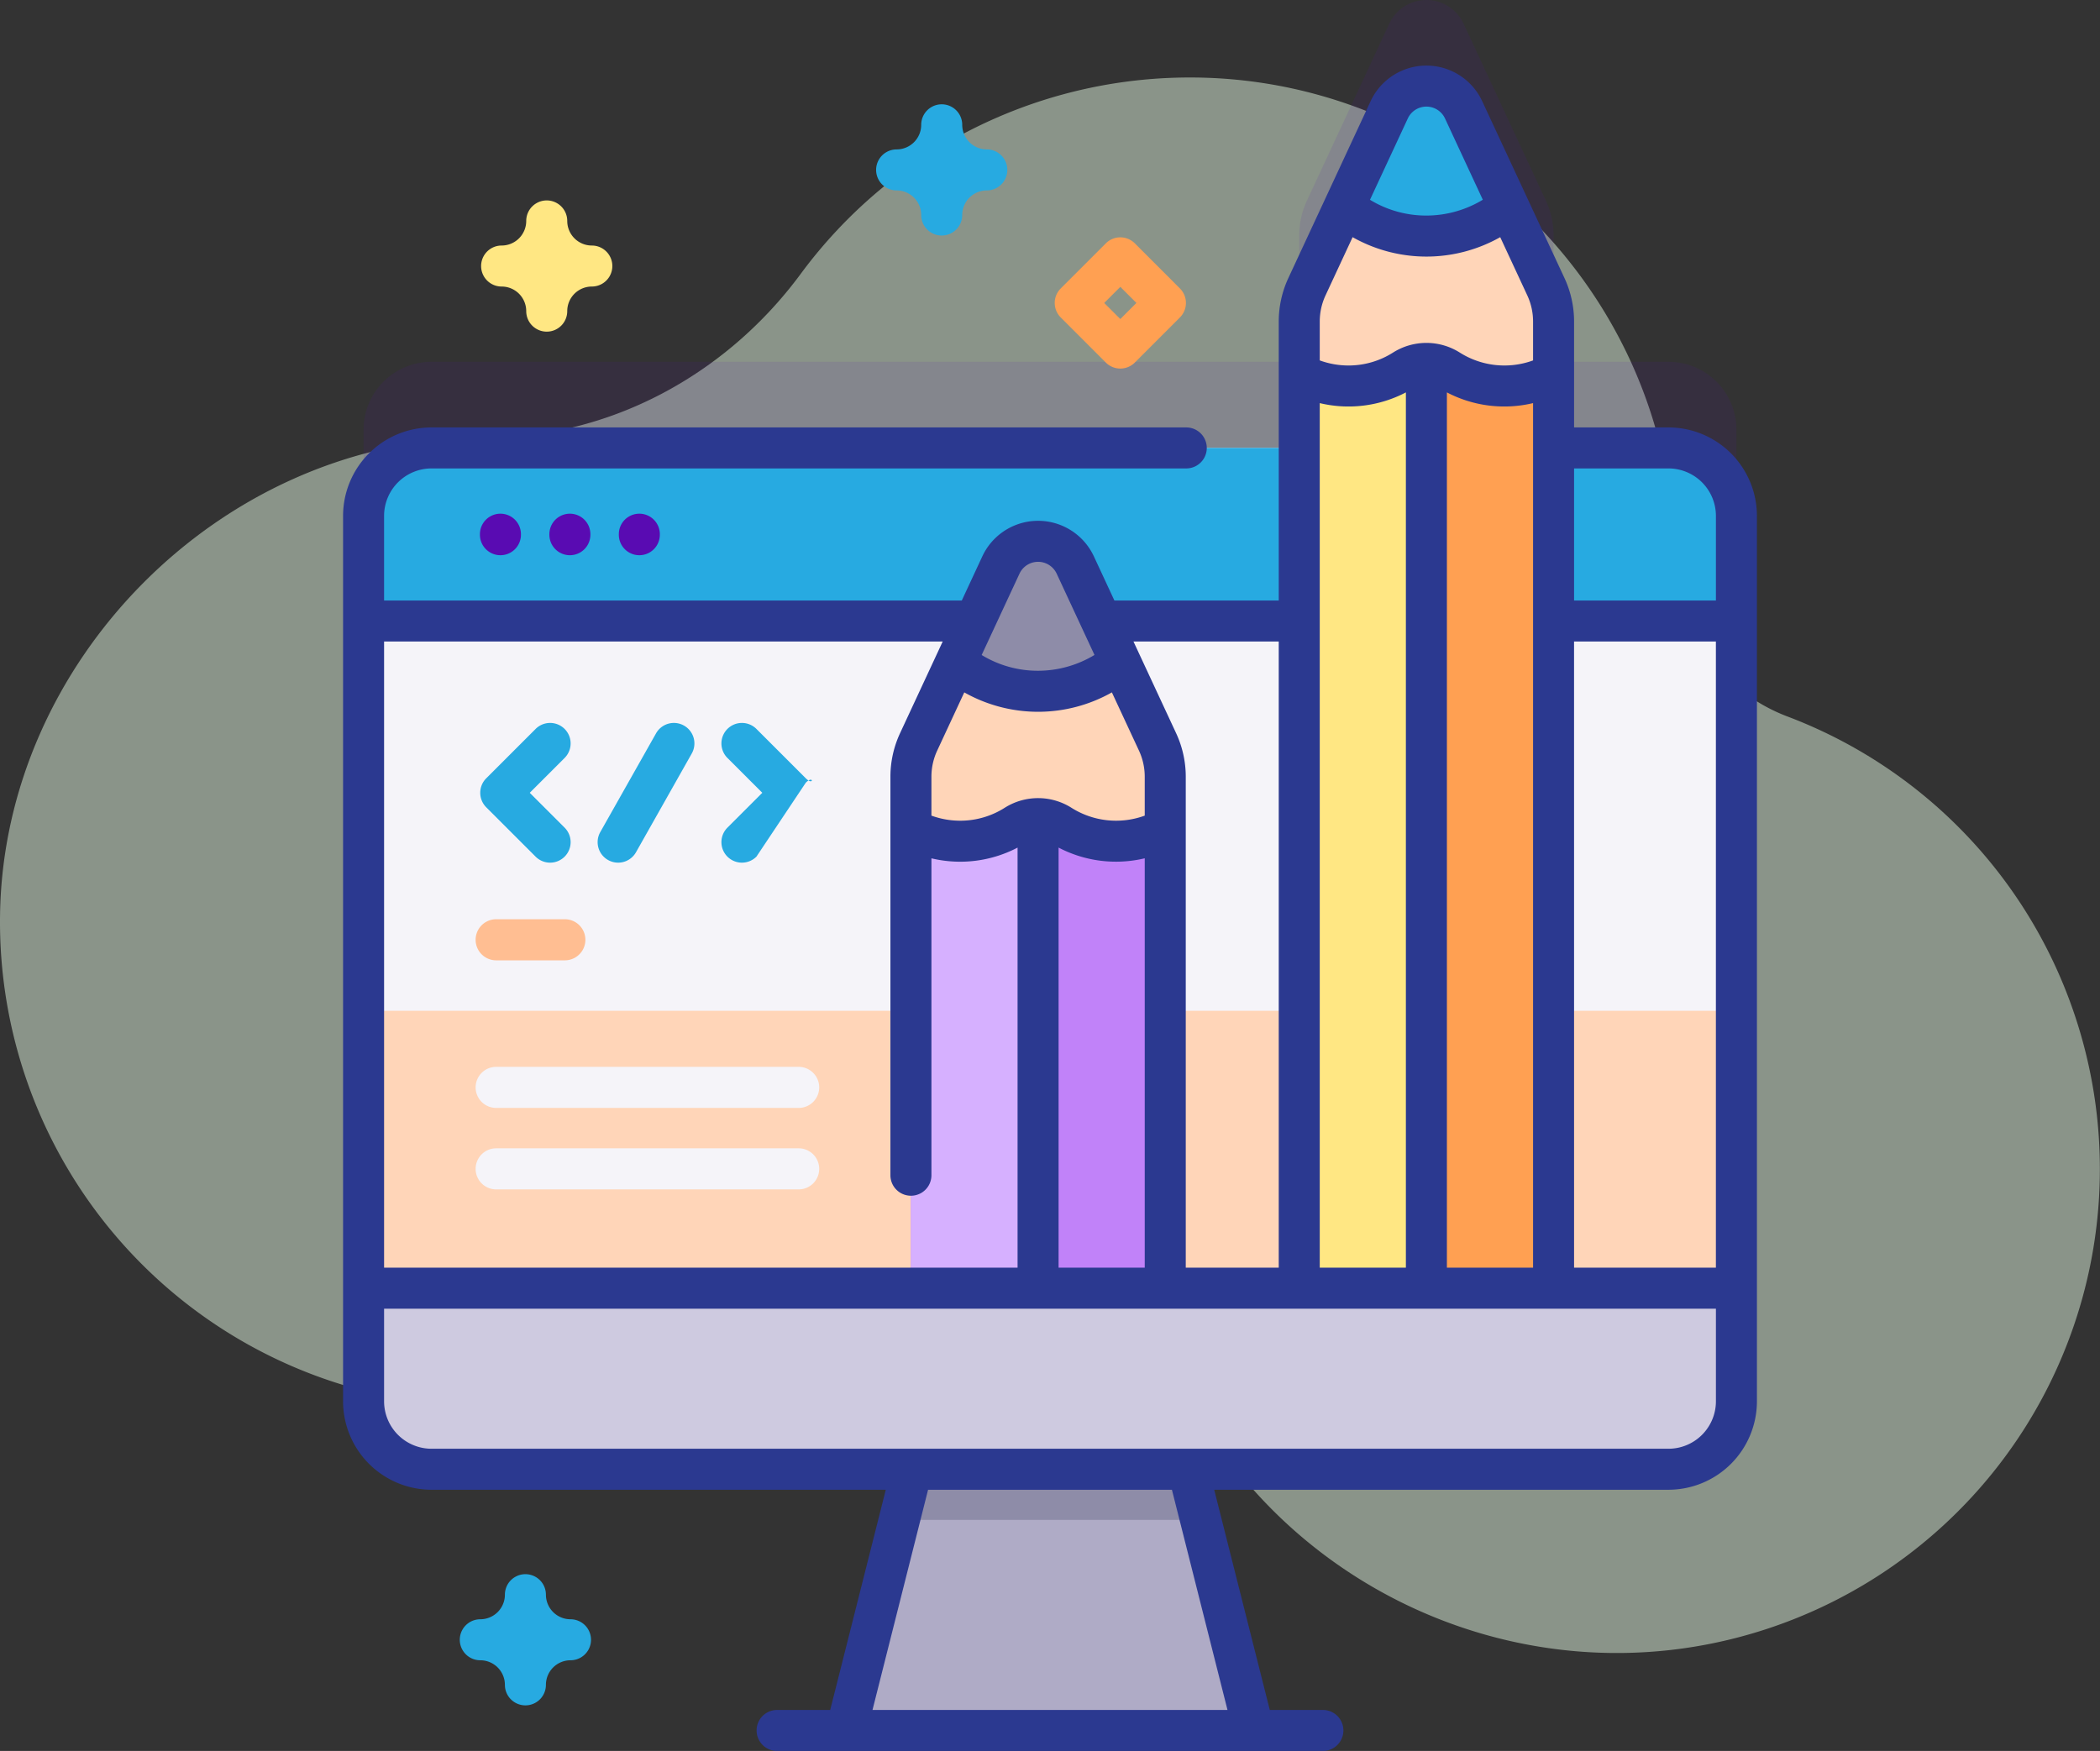<svg xmlns="http://www.w3.org/2000/svg" width="512" height="426.997" viewBox="0 0 512 426.997">
  <rect x="0" y="0" width="512" height="426.997" fill="#333333" stroke="none"/>
  <g id="uiux" transform="translate(0 -42.502)">
    <path id="Path_133" data-name="Path 133" d="M505.626,289.42a117.782,117.782,0,0,0-69.852-72.2,42.765,42.765,0,0,1-27.587-39.429q-.008-.576-.021-1.154c-1.507-64.582-55.488-116.33-120.077-115.221a117.859,117.859,0,0,0-92.9,47.92c-18.185,24.6-46.49,39.965-77.08,39.949q-1.347,0-2.7.029C53.487,150.666.837,203.79.011,265.716a118.058,118.058,0,0,0,228.918,42.157A24.158,24.158,0,0,1,258.212,293.1l.455.127a24.1,24.1,0,0,1,17.55,25.119,117.6,117.6,0,0,0,5.8,46.8c20.521,61.135,87.188,94.685,148.493,74.68a118.045,118.045,0,0,0,75.118-150.4Z" fill="rgba(226,246,225,0.5)"/>
    <path id="Path_134" data-name="Path 134" d="M406.793,130.732H378.772V99.873a20.009,20.009,0,0,0-1.865-8.434L356.84,48.285a10,10,0,0,0-18.132,0L318.632,91.437a20.009,20.009,0,0,0-1.867,8.437v30.857H105.207A16.564,16.564,0,0,0,88.643,147.3V363.229a16.565,16.565,0,0,0,16.564,16.565H406.792a16.564,16.564,0,0,0,16.564-16.565V147.3a16.563,16.563,0,0,0-16.563-16.565Z" fill="#590bb2" opacity="0.1"/>
    <path id="Path_135" data-name="Path 135" d="M305.69,464.5H206.309l12.952-51.348,6.922-27.427h59.633l6.922,27.427Z" fill="#afabc6"/>
    <path id="Path_136" data-name="Path 136" d="M292.738,413.154H219.261l6.922-27.427h59.633Z" fill="#8e8ca8"/>
    <path id="Path_137" data-name="Path 137" d="M406.792,400.8H105.208a16.565,16.565,0,0,1-16.565-16.565V168.3a16.565,16.565,0,0,1,16.565-16.565H406.793A16.565,16.565,0,0,1,423.358,168.3V384.232A16.566,16.566,0,0,1,406.792,400.8Z" fill="#f5f4f9"/>
    <path id="Path_138" data-name="Path 138" d="M88.643,289v95.227A16.565,16.565,0,0,0,105.207,400.8H406.792a16.564,16.564,0,0,0,16.564-16.565V289Z" fill="#ffd5b8"/>
    <path id="Path_139" data-name="Path 139" d="M423.357,193.942V168.3a16.565,16.565,0,0,0-16.565-16.565H105.207A16.565,16.565,0,0,0,88.642,168.3v25.644Z" fill="#27aae1"/>
    <path id="Path_140" data-name="Path 140" d="M88.643,356.644v27.588A16.565,16.565,0,0,0,105.208,400.8H406.793a16.565,16.565,0,0,0,16.565-16.565V356.644Z" fill="#cecae0"/>
    <path id="Path_141" data-name="Path 141" d="M194.721,312.688H120.972a5.009,5.009,0,1,1,0-10.018h73.749a5.009,5.009,0,1,1,0,10.018Z" fill="#f5f4f9"/>
    <path id="Path_142" data-name="Path 142" d="M137.715,276.693H120.971a5.009,5.009,0,1,1,0-10.018h16.744a5.009,5.009,0,1,1,0,10.018Z" fill="#ffbe92"/>
    <path id="Path_143" data-name="Path 143" d="M194.721,332.555H120.972a5.009,5.009,0,1,1,0-10.018h73.749a5.009,5.009,0,0,1,0,10.018Z" fill="#f5f4f9"/>
    <path id="Path_144" data-name="Path 144" d="M134.123,252.873a4.983,4.983,0,0,1-3.535-1.464l-12.036-12.036a5,5,0,0,1,0-7.072l12.036-12.036a5,5,0,0,1,7.071,7.072l-8.5,8.5,8.5,8.5a5,5,0,0,1-3.536,8.536Z" fill="#27aae1"/>
    <path id="Path_145" data-name="Path 145" d="M180.889,252.873a5,5,0,0,1-3.535-8.536l8.5-8.5-8.5-8.5a5,5,0,1,1,7.071-7.072L196.461,232.3c1.953,1.953,1.953-.881,0,1.071l-12.036,18.037a4.985,4.985,0,0,1-3.536,1.464Z" fill="#27aae1"/>
    <path id="Path_146" data-name="Path 146" d="M150.705,252.874a5,5,0,0,1-4.349-7.46l13.593-24.072a5,5,0,1,1,8.708,4.917l-13.593,24.073A5,5,0,0,1,150.705,252.874Z" fill="#27aae1"/>
    <path id="Path_147" data-name="Path 147" d="M338.708,69.287l-20.076,43.152a20.008,20.008,0,0,0-1.866,8.437V356.643h62.006V120.875a20.009,20.009,0,0,0-1.865-8.434L356.84,69.287a10,10,0,0,0-18.132,0Z" fill="#ffa052"/>
    <path id="Path_148" data-name="Path 148" d="M316.766,126.623h31V356.644h-31Z" fill="#ffe783"/>
    <path id="Path_149" data-name="Path 149" d="M338.708,69.287l-20.076,43.152a20.008,20.008,0,0,0-1.866,8.437v12.747a25.365,25.365,0,0,0,25.616-.964,10.188,10.188,0,0,1,10.91.084,25.357,25.357,0,0,0,25.479.88V120.875a20.009,20.009,0,0,0-1.865-8.434L356.84,69.287a10,10,0,0,0-18.132,0Z" fill="#ffd5b8"/>
    <path id="Path_150" data-name="Path 150" d="M338.708,69.287,327.727,92.91a31.624,31.624,0,0,0,40.094-.01L356.84,69.287a10,10,0,0,0-18.132,0Z" fill="#27aae1"/>
    <path id="Path_151" data-name="Path 151" d="M244.033,180.3l-20.076,43.152a20.008,20.008,0,0,0-1.866,8.437V356.643H284.1V231.885a20.009,20.009,0,0,0-1.865-8.434L262.165,180.3a10,10,0,0,0-18.132,0Z" fill="#c182f9"/>
    <path id="Path_152" data-name="Path 152" d="M222.091,237.633h31V356.644h-31Z" fill="#d6b0ff"/>
    <path id="Path_153" data-name="Path 153" d="M244.033,180.3l-20.076,43.152a20.008,20.008,0,0,0-1.866,8.437v12.747a25.365,25.365,0,0,0,25.616-.964,10.188,10.188,0,0,1,10.91.084,25.357,25.357,0,0,0,25.479.88V231.885a20.009,20.009,0,0,0-1.865-8.434L262.164,180.3a10,10,0,0,0-18.131,0Z" fill="#ffd5b8"/>
    <path id="Path_154" data-name="Path 154" d="M244.033,180.3l-10.981,23.622a31.624,31.624,0,0,0,40.094-.01L262.165,180.3a10,10,0,0,0-18.132,0Z" fill="#8e8ca8"/>
    <g id="Group_5" data-name="Group 5">
      <path id="Path_155" data-name="Path 155" d="M117.011,172.774v.127a5,5,0,0,0,10,0v-.127a5,5,0,0,0-10,0Z" fill="#590bb2"/>
      <path id="Path_156" data-name="Path 156" d="M133.943,172.774v.127a5,5,0,0,0,10,0v-.127a5,5,0,0,0-10,0Z" fill="#590bb2"/>
      <path id="Path_157" data-name="Path 157" d="M150.876,172.774v.127a5,5,0,0,0,10,0v-.127a5,5,0,0,0-10,0Z" fill="#590bb2"/>
      <path id="Path_158" data-name="Path 158" d="M406.793,146.734H383.775V120.878a25.18,25.18,0,0,0-2.33-10.542l-20.07-43.16a15,15,0,0,0-27.206,0L314.1,110.337a25.18,25.18,0,0,0-2.33,10.542v68.064H271.7l-5-10.756a15,15,0,0,0-27.206,0l-5,10.756H93.643V168.3a11.578,11.578,0,0,1,11.564-11.564H289.224a5,5,0,0,0,0-10H105.207A21.588,21.588,0,0,0,83.643,168.3V384.232A21.589,21.589,0,0,0,105.207,405.8H215.963l-13.551,53.7H189.466a5,5,0,1,0,0,10H322.534a5,5,0,0,0,0-10H309.588l-13.551-53.7H406.793a21.589,21.589,0,0,0,21.564-21.565V168.3a21.588,21.588,0,0,0-21.564-21.564Zm-54.024,204.91V138.195a30.178,30.178,0,0,0,21.007,2.612V351.644Zm-31,0V140.808a30.159,30.159,0,0,0,21-2.614v213.45Zm62-152.7h34.582v152.7H383.775Zm23.018-42.208A11.577,11.577,0,0,1,418.357,168.3v20.644H383.775V156.734ZM343.237,71.393a5,5,0,0,1,9.07,0l9.217,19.821a26.67,26.67,0,0,1-13.756,3.856,26.3,26.3,0,0,1-13.752-3.847Zm-20.068,43.16,6.609-14.214a36.583,36.583,0,0,0,35.989,0l6.609,14.214a15.1,15.1,0,0,1,1.4,6.326v9.517a20.343,20.343,0,0,1-17.813-1.881,15.231,15.231,0,0,0-16.275-.067,20.217,20.217,0,0,1-10.919,3.186,20.477,20.477,0,0,1-7-1.242v-9.514A15.111,15.111,0,0,1,323.169,114.553Zm-11.4,84.389v152.7H289.1V231.888a25.187,25.187,0,0,0-2.331-10.542l-10.418-22.4Zm-53.677,152.7V249.2a30.183,30.183,0,0,0,21.007,2.611v99.827H258.094Zm-29.6-126.081L235.1,211.35a36.585,36.585,0,0,0,35.988,0l6.61,14.214a15.088,15.088,0,0,1,1.4,6.325v9.517a20.349,20.349,0,0,1-17.814-1.88,15.23,15.23,0,0,0-16.274-.067,20.221,20.221,0,0,1-10.92,3.186,20.477,20.477,0,0,1-7-1.242V231.89a15.09,15.09,0,0,1,1.4-6.327Zm20.069-43.16a5,5,0,0,1,9.068,0l9.217,19.822a26.679,26.679,0,0,1-13.755,3.856,26.311,26.311,0,0,1-13.752-3.846Zm-18.719,16.539-10.418,22.4a25.187,25.187,0,0,0-2.331,10.542V329.1a5,5,0,0,0,10,0V251.817a30.162,30.162,0,0,0,21-2.614v102.44H93.643v-152.7ZM299.275,459.5H212.724l13.551-53.7h59.449Zm107.518-63.7H105.207a11.577,11.577,0,0,1-11.564-11.565V361.644H418.358v22.587A11.579,11.579,0,0,1,406.793,395.8Z" fill="#2b3990"/>
    </g>
    <path id="Path_159" data-name="Path 159" d="M273.146,132.38a4.983,4.983,0,0,1-3.535-1.464l-10.995-11a5,5,0,0,1,0-7.071l10.995-11a5,5,0,0,1,7.07,0l10.995,11a5,5,0,0,1,0,7.071l-10.995,11A4.985,4.985,0,0,1,273.146,132.38Zm-3.924-16,3.924,3.924,3.924-3.924-3.924-3.924Z" fill="#ffa052"/>
    <path id="Path_160" data-name="Path 160" d="M128.1,458.38a5,5,0,0,1-5-5,6,6,0,0,0-6-5.995,5,5,0,0,1,0-10,6,6,0,0,0,6-5.995,5,5,0,0,1,10,0,6,6,0,0,0,5.995,5.995,5,5,0,0,1,0,10,6,6,0,0,0-5.995,5.995A5,5,0,0,1,128.1,458.38Z" fill="#27aae1"/>
    <path id="Path_161" data-name="Path 161" d="M229.6,99.939a5,5,0,0,1-5-5,6,6,0,0,0-5.995-6,5,5,0,0,1,0-10,6,6,0,0,0,5.995-6,5,5,0,0,1,10,0,6,6,0,0,0,5.995,6,5,5,0,1,1,0,10,6,6,0,0,0-5.995,6A5,5,0,0,1,229.6,99.939Z" fill="#27aae1"/>
    <path id="Path_162" data-name="Path 162" d="M133.3,123.379a5,5,0,0,1-5-5,6,6,0,0,0-6-6,5,5,0,0,1,0-10,6,6,0,0,0,6-6,5,5,0,0,1,10,0,6,6,0,0,0,5.995,6,5,5,0,0,1,0,10,6,6,0,0,0-5.995,6A5,5,0,0,1,133.3,123.379Z" fill="#ffe783"/>
  </g>
</svg>
